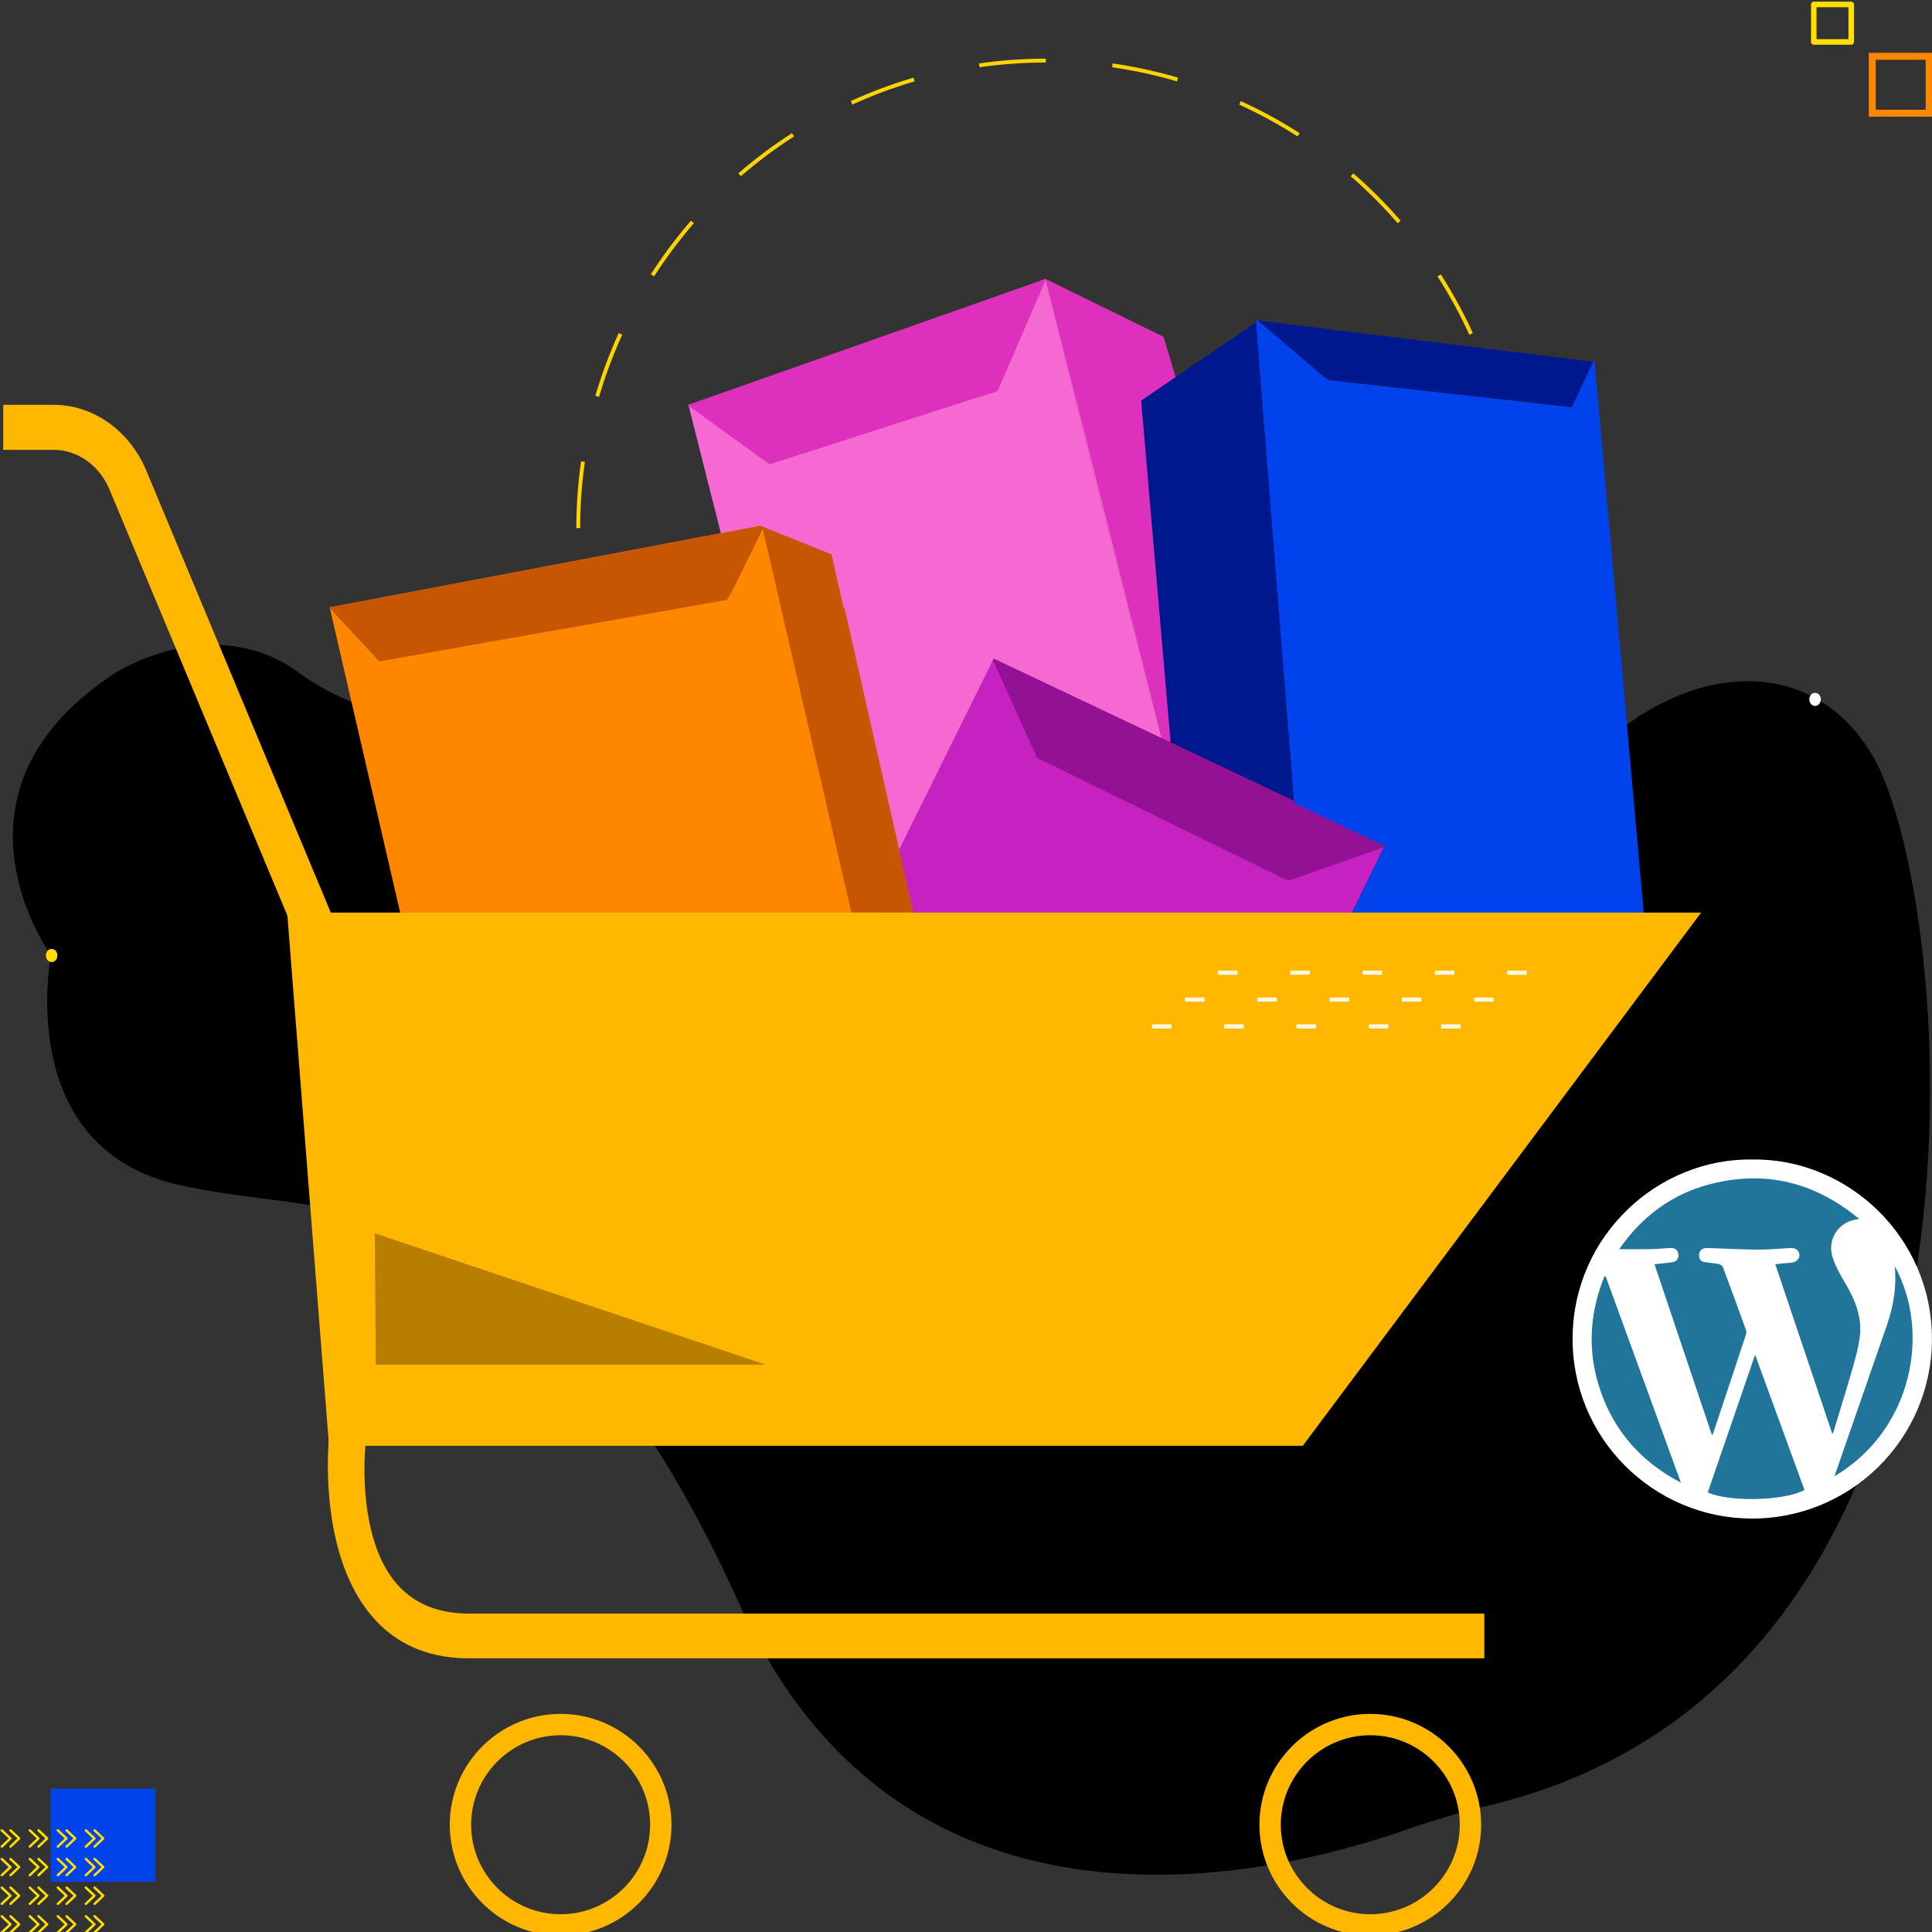 <?xml version="1.0" encoding="utf-8"?>
<!-- Generator: Adobe Illustrator 25.2.0, SVG Export Plug-In . SVG Version: 6.00 Build 0)  -->
<svg version="1.1" id="Livello_1" xmlns="http://www.w3.org/2000/svg" xmlns:xlink="http://www.w3.org/1999/xlink" x="0px" y="0px"
	 viewBox="0 0 500 500" style="enable-background:new 0 0 500 500;" xml:space="preserve">
<rect x="0" y="0" width="500" height="500" fill="#333333" stroke="none"/>
<style type="text/css">
	.st0{fill:#FFDE00;}
	.st1{fill:#FFFFFF;}
	.st2{fill:none;stroke:#FFD400;stroke-miterlimit:10;stroke-dasharray:17.279,17.279;}
	.st3{fill:#DD31BD;}
	.st4{fill:#F769D2;}
	.st5{fill:#FFB700;}
	.st6{fill:#00188E;}
	.st7{fill:#C622C2;}
	.st8{fill:#931193;}
	.st9{fill:#0042EB;}
	.st10{fill:#C65602;}
	.st11{fill:#FF8700;}
	.st12{fill:#0042EB;stroke:#FFFFFF;stroke-miterlimit:10;}
	.st13{fill:none;}
	.st14{fill:#FFF8E6;}
	.st15{fill:#B77E00;}
	.st16{fill:none;stroke:#FFB700;stroke-width:5;stroke-miterlimit:10;}
	.st17{fill:#21759B;}
</style>
<g>
	<g>
		<g>
			<path d="M385.71,467.15c-7.51,1.81-14.94,3.98-22.28,6.55c-32.58,11.39-129.4,35.71-171.97-58.33
				C139.87,301.38,87.96,316.5,45.68,306.51c-37.6-8.89-34.02-48.85-32.76-57.61c0.16-1.09,0.28-1.7,0.28-1.7s-0.3-0.41-0.8-1.19
				c-4.56-7.05-25.41-44.04,17.51-71.91c0,0,25.31-16.22,47.45,0c4.02,2.95,8.63,5.51,13.61,7.56c0.1,0.04,0.2,0.08,0.3,0.12
				c0.1,0.04,0.21,0.08,0.31,0.12c8.87,3.56,18.89,5.5,28.92,5.14c0.98-0.03,1.97-0.09,2.96-0.17c14.29-1.17,28.37-7.17,38.92-19.98
				c3.15-3.83,7.27-6.78,12.05-8.91h0.02c4.3-1.92,9.13-3.15,14.26-3.74c3.89-0.45,7.95-0.53,12.08-0.24c0.02,0,0.04,0,0.07,0.01
				c0.07-0.01,0.14,0,0.21,0.01c0.02,0,0.04,0,0.07,0.01c0.07-0.01,0.14,0,0.21,0.01c0.02,0,0.05,0,0.07,0.01
				c5.49,0.41,11.09,1.46,16.58,3.12c0.1,0.02,0.19,0.05,0.29,0.09c0.1,0.02,0.2,0.05,0.29,0.08v0.01
				c13.19,4.07,25.64,11.62,34.06,22.23c0.06,0.07,0.12,0.15,0.18,0.23c0.06,0.08,0.12,0.16,0.19,0.24v0.01
				c5.85,7.53,9.68,16.58,10.34,26.99c0.77,12.15,8.07,22.01,18.89,29.33c0.14,0.1,0.29,0.19,0.43,0.29
				c0.15,0.1,0.29,0.19,0.44,0.29c28.31,18.48,79.38,20.03,101.82,0.22c0.11-0.1,0.22-0.19,0.33-0.29c0.1-0.09,0.2-0.19,0.3-0.28
				c3.86-3.56,6.81-7.79,8.58-12.7c1.48-4.1,3.27-8.01,5.32-11.7c0.53-0.95,1.07-1.89,1.64-2.81c5.29-8.67,12.03-15.98,19.47-21.5
				c0.08-0.06,0.16-0.12,0.25-0.19c0.08-0.06,0.16-0.11,0.24-0.17v-0.01c15.16-11.05,33.1-14.73,47.49-7.53
				c0.89,0.44,1.76,0.93,2.62,1.45c5.04,3.09,9.56,7.64,13.27,13.8C506.2,231.43,524.77,433.58,385.71,467.15z"/>
		</g>
		<g>
			<ellipse class="st0" cx="13.37" cy="247.28" rx="1.49" ry="1.7"/>
		</g>
		<g>
			<ellipse class="st0" cx="121.97" cy="186.95" rx="1.49" ry="1.7"/>
		</g>
		<g>
			<ellipse class="st0" cx="400.19" cy="210.74" rx="1.49" ry="1.7"/>
		</g>
		<g>
			<ellipse class="st1" cx="469.74" cy="181" rx="1.49" ry="1.7"/>
		</g>
	</g>
	<g>
		<circle class="st2" cx="270.65" cy="136.68" r="121"/>
	</g>
	<g>
		<polygon class="st3" points="327.15,188.18 300.93,192.2 300.9,192.11 283.15,123.18 314.4,123.18 		"/>
		<polygon class="st3" points="308.15,126.18 283.48,123.19 283.15,123.18 270.57,72.18 301.15,87.18 312.15,124.18 		"/>
		<g>
			<polygon class="st4" points="316.15,252.43 223.74,285.01 178.15,104.76 178.76,105.41 201.15,118.18 199.15,119.18 
				257.69,101.34 258.15,101.18 270.45,72.71 270.57,72.18 283.15,123.18 300.9,192.11 300.93,192.2 			"/>
			<polygon class="st4" points="178.65,104.58 200.15,119.18 200.15,118.18 178.76,105.41 178.15,104.76 			"/>
			<polygon class="st4" points="269.25,72.65 270.57,72.18 270.45,72.71 258.15,101.18 257.69,101.34 			"/>
			<polygon class="st4" points="300.9,192.11 283.15,123.18 270.57,72.18 283.48,123.18 283.48,123.19 			"/>
			<polygon class="st3" points="270.57,72.18 270.45,72.71 258.15,101.18 257.69,101.34 199.15,120.18 199.15,120.18 178.76,105.41 
				178.15,104.76 178.65,104.58 269.25,72.65 			"/>
		</g>
	</g>
	<g>
		<path class="st5" d="M384.15,429.18H121.36c-11.78,0-20.96-4.62-27.28-13.74c-11.51-16.61-9.05-42.19-8.93-43.26l9.43,1.93
			c-0.02,0.21-2.22,21.2,6.52,33.77c4.48,6.44,11.29,9.71,20.25,9.71h262.79V429.18z"/>
	</g>
	<g>
		<path class="st5" d="M78.64,247.18L28.33,126.67c-2.6-6.23-8.27-10.25-14.45-10.25H0.83v-11.66h13.05
			c10.25,0,19.65,6.68,23.97,17.01l50.31,120.51L78.64,247.18z"/>
	</g>
	<g>
		<g>
			<polygon class="st6" points="335.18,207.67 332.6,206.44 302.98,192.41 295.33,103.67 314.52,90.6 325.31,83.25 327.63,112.58 
				328.42,122.47 334.57,200.01 			"/>
		</g>
		<g>
			<polygon class="st7" points="357.95,219.03 349.32,236.67 228.15,236.67 228.07,236.38 228.15,236.38 228.1,236.1 235.75,236.1 
				235.81,236.38 236.17,236.38 235.12,231.75 235.04,231.34 234.85,231.71 234.76,231.38 232.51,221.44 232.43,221.01 
				232.62,220.63 232.62,220.62 232.8,220.25 257.25,170.87 257.26,170.86 268.63,195.94 333.01,227.46 333.86,227.49 			"/>
			<path class="st7" d="M358.29,218.61l-0.14,0.05h-0.01l-0.24,0.08l-0.12,0.05l-23.96,8.41l-0.73-0.03l-64.25-31.45l-11.05-24.38
				h-0.01l-0.17-0.4l-0.1-0.21l-0.11-0.2l-0.04-0.08l-0.05,0.04l-0.22,0.15l-0.04,0.03l-0.01,0.03l-0.08,0.15l-4.32,8.73
				l-19.93,40.26l-0.38,0.76l0.1,0.41l0.09,0.43l0.38-0.76L253,180.06v-0.01l4.24-8.57l11.19,24.68l64.47,31.56l0.98,0.06
				l23.53-8.26l-8.26,16.86H228.43l-0.06-0.28h-0.64l0.07,0.28l0.08,0.29l0.07,0.29h121.54l8.66-17.7l0.16-0.32l0.13-0.26l0.07-0.15
				L358.29,218.61z"/>
		</g>
		<g>
			<polygon class="st8" points="358.17,218.59 357.96,219.03 333.85,227.49 333.02,227.46 268.64,195.94 257.26,170.86 
				257.31,170.8 302.45,192.19 332.07,206.22 334.64,207.44 336.93,208.53 			"/>
			<path class="st8" d="M335.15,207.37l-0.28-0.13l-31.91-15.12h-0.01l-45.54-21.58l-0.02-0.01l-0.09-0.04l-0.05-0.03l-0.17,0.18
				l-0.05,0.06l-0.1,0.1l0.02,0.05l0.14,0.31v0.01l0.15,0.31l11.19,24.68l64.47,31.56l0.98,0.06l23.53-8.26l0.36-0.13l0.37-0.13
				l0.16-0.32l0.13-0.26l0.07-0.15l0.04-0.08L335.15,207.37z M333.08,227.17l-64.25-31.45l-11.06-24.38h0.01l100.02,47.39
				l-0.03,0.06l-23.96,8.41L333.08,227.17z"/>
		</g>
		<g>
			<polygon class="st6" points="412.45,93.94 406.96,105.72 352.34,99.62 343.63,98.64 341.6,97.05 325.37,83.21 346.99,85.87 			
				"/>
			<path class="st6" d="M412.69,93.8c-0.04-0.08-0.12-0.13-0.2-0.15l-0.19-0.02l-86.82-10.7l-0.07-0.01
				c-0.12-0.01-0.23,0.06-0.28,0.18c-0.03,0.09-0.02,0.18,0.03,0.25c0.01,0.03,0.03,0.06,0.05,0.08l0.12,0.1l0.29,0.25l15.82,13.5
				l2.06,1.61c0.03,0.02,0.06,0.03,0.1,0.04l63.34,7.07h0.03c0.07,0,0.14-0.03,0.2-0.09v-0.01c0.02-0.01,0.03-0.03,0.04-0.05
				l5.07-10.88v-0.01l0.23-0.48l0.19-0.41c0.01-0.04,0.02-0.08,0.02-0.13C412.71,93.9,412.7,93.85,412.69,93.8z M412.05,94.18
				l-5.24,11.23l-63.07-7.04l-1.97-1.55l-15.49-13.21l85.76,10.57H412.05z"/>
		</g>
		<g>
			<polygon class="st9" points="358.49,219.25 358.71,218.81 337.46,208.75 335.18,207.67 334.57,200.01 328.42,122.47 
				327.63,112.58 325.31,83.25 325.37,83.21 341.6,97.05 343.63,98.64 352.34,99.62 406.96,105.72 412.45,93.94 416.59,140.42 
				425.19,236.89 349.86,236.89 			"/>
			<path class="st9" d="M406.96,106l0.15,0.02l0.05-0.11C407.11,105.97,407.04,106,406.96,106z M343.5,98.89l0.04,0.03l0.06,0.01
				C343.56,98.92,343.52,98.91,343.5,98.89z M406.96,106l0.15,0.02l0.05-0.11C407.11,105.97,407.04,106,406.96,106z M343.54,98.92
				l0.06,0.01c-0.04-0.01-0.07-0.02-0.1-0.04L343.54,98.92z M421.06,187.54L421.06,187.54l-8.34-93.6l-0.09-1.02l-0.33,0.71
				l-0.13,0.27l-0.12,0.28h-0.01l-5.23,11.23l-63.07-7.04l-1.97-1.55l-15.49-13.21l-0.4-0.34l-0.4-0.34l-0.09-0.08l-0.36,0.26
				l0.02,0.31v0.01l9.26,116.61l0.57,7.2l0.02,0.3l0.01,0.02l0.02,0.3l22.97,10.88l0.17,0.08l0.24,0.12l0.03,0.01l-8.92,18.23h76.07
				L421.06,187.54z M359.07,218.67l-23.65-11.2l-9.81-123.69l15.82,13.5l2.06,1.61l0.04,0.03l0.06,0.01l63.34,7.07h0.03l0.15,0.02
				l0.05-0.11v-0.01l5.11-10.93l8.29,92.93l4.34,48.71H350.3L359.07,218.67z M343.5,98.89l0.04,0.03l0.06,0.01
				C343.56,98.92,343.52,98.91,343.5,98.89z M406.96,106l0.15,0.02l0.05-0.11C407.11,105.97,407.04,106,406.96,106z"/>
		</g>
		<g>
			<polygon class="st10" points="236.5,236.67 235.89,236.67 235.81,236.38 235.75,236.1 220.36,236.1 218.9,229.79 197.39,136.64 
				214.94,143.69 229.35,207.39 229.38,207.59 229.64,207.52 229.65,207.56 229.39,207.63 232.32,220.6 232.43,221.01 
				232.51,221.44 234.76,231.38 234.85,231.71 235.04,231.34 235.04,231.33 235.21,230.97 235.21,230.96 235.23,230.95 
				236.44,236.38 			"/>
			<polygon class="st10" points="235.04,231.33 235.04,231.34 234.85,231.71 234.76,231.38 232.51,221.44 232.43,221.01 
				232.32,220.6 229.39,207.63 229.65,207.56 232.51,220.22 232.62,220.62 232.62,220.63 232.7,221.06 235.02,231.31 			"/>
			<polygon class="st10" points="235.81,236.38 220.14,236.38 218.64,229.86 201.13,154.03 197.26,137.24 197.12,136.65 
				197.12,136.64 197.01,136.18 197.24,136.27 197.3,136.29 197.65,136.44 215.18,143.48 218.29,157.26 229.61,207.33 
				229.64,207.52 229.38,207.59 229.35,207.39 218,157.17 214.94,143.69 197.54,136.7 197.54,136.69 197.39,136.64 197.44,136.86 
				201.42,154.05 218.9,229.79 220.36,236.1 235.75,236.1 			"/>
			<polygon class="st10" points="229.65,207.56 229.92,207.5 232.7,219.84 232.8,220.25 232.89,220.68 235.21,230.96 235.21,230.97 
				235.04,231.33 235.04,231.34 234.85,231.71 234.76,231.38 232.51,221.44 232.43,221.01 232.32,220.6 229.39,207.63 			"/>
			<path class="st10" d="M235.89,236.67h-15.96l-1.55-6.74l-17.53-75.92l-3.78-16.38l-0.14-0.59l-0.1-0.42v-0.01l-0.03-0.16
				l-0.03-0.09v-0.01l-0.04-0.17l-0.02-0.11l0.09-0.02l0.43,0.21v0.01l0.06,0.02l0.36,0.15l17.52,7.04l3.11,13.78
				c0.1,0.02,0.2,0.05,0.29,0.08v0.01l11.33,50.11l-0.26,0.06l-0.26,0.07l-0.04-0.2L218,157.17l-3.05-13.48l-17.41-7l-0.14-0.05
				l0.05,0.22l3.97,17.19l17.49,75.74l1.45,6.31h15.39l0.07,0.28L235.89,236.67z"/>
		</g>
		<g>
			<polygon class="st11" points="220.15,236.67 103.94,236.67 85.65,157.42 124.16,150.11 196.76,136.35 196.92,136.43 
				197.01,136.47 218.65,230.15 			"/>
			<path class="st11" d="M220.42,236.67l-0.06-0.29l-1.45-6.3l-17.56-76.04l-3.94-17.09l-0.13-0.55l-0.04-0.13v-0.01l-0.43-0.21
				l-0.09,0.02L85.6,157.13l-0.28,0.06l0.05,0.21l5.6,24.26l12.77,55.3h116.75L220.42,236.67z M104.15,236.38L91.57,181.9
				l-5.47-23.7l-0.13-0.56l110.75-21l0.06,0.04l0.24,1.04l3.76,16.28l17.6,76.22l1.42,6.16H104.15z"/>
		</g>
		<g>
			<polyline class="st10" points="197.3,136.29 197.65,136.44 197.54,136.69 197.54,136.7 197.44,136.86 197.4,136.95 
				197.26,137.24 197.21,137.33 197.07,137.63 197.02,137.72 189.75,152.43 188.7,154.24 188.12,155.25 98.15,171.18 86.11,158.2 
				85.74,157.8 85.37,157.4 85.31,157.19 85.6,157.13 196.71,136.07 196.81,136.05 197.24,136.26 			"/>
		</g>
	</g>
	<g>
		<path class="st5" d="M74.32,236.18l10.83,138h252l103.1-138H74.32z"/>
	</g>
	<g>
		<line class="st9" x1="283.45" y1="152.2" x2="283.45" y2="152.19"/>
	</g>
	<g>
		<path class="st12" d="M252.93,156.82"/>
	</g>
	<g>
		<polygon class="st0" points="257.31,150.55 257.26,150.6 257.25,150.61 257.26,150.59 257.28,150.54 		"/>
	</g>
	<g>
		<path class="st12" d="M412.45,78.92"/>
	</g>
	<g>
		<path d="M446.64,328.05c-0.29,0.21-0.64,0.33-1.03,0.33c-0.23,0-0.46-0.05-0.67-0.14C445.5,328.15,446.07,328.08,446.64,328.05z"
			/>
	</g>
	<g>
		<path class="st13" d="M418.97,332.64c0,1.32-1.07,2.38-2.38,2.38c-0.6,0-1.15-0.22-1.57-0.6c-0.49-0.43-0.81-1.07-0.81-1.79
			c0-1.31,1.07-2.38,2.38-2.38c0.71,0,1.35,0.31,1.79,0.81C418.75,331.48,418.97,332.04,418.97,332.64z"/>
	</g>
	<g>
		<path class="st13" d="M487.04,376.05"/>
	</g>
	<g>
		<path class="st13" d="M454.93,321.04"/>
	</g>
	<g>
		<path class="st13" d="M469.2,304.06"/>
	</g>
	<g>
		<path d="M444.27,325.74l-0.08-0.43c0.82-0.15,1.67-0.25,2.51-0.29l0.02,0.44C445.9,325.5,445.07,325.59,444.27,325.74z"/>
	</g>
	<g>
		<rect x="390.05" y="251.2" class="st14" width="5.08" height="1.07"/>
	</g>
	<g>
		<rect x="371.34" y="251.2" class="st14" width="5.08" height="1.07"/>
	</g>
	<g>
		<rect x="352.63" y="251.2" class="st14" width="5.08" height="1.07"/>
	</g>
	<g>
		<rect x="333.92" y="251.2" class="st14" width="5.08" height="1.07"/>
	</g>
	<g>
		<rect x="315.21" y="251.2" class="st14" width="5.08" height="1.07"/>
	</g>
	<g>
		<rect x="381.5" y="258.15" class="st14" width="5.08" height="1.07"/>
	</g>
	<g>
		<rect x="362.79" y="258.15" class="st14" width="5.08" height="1.07"/>
	</g>
	<g>
		<rect x="344.08" y="258.15" class="st14" width="5.08" height="1.07"/>
	</g>
	<g>
		<rect x="325.37" y="258.15" class="st14" width="5.08" height="1.07"/>
	</g>
	<g>
		<rect x="306.66" y="258.15" class="st14" width="5.08" height="1.07"/>
	</g>
	<g>
		<rect x="372.94" y="265.1" class="st14" width="5.08" height="1.07"/>
	</g>
	<g>
		<rect x="354.23" y="265.1" class="st14" width="5.08" height="1.07"/>
	</g>
	<g>
		<rect x="335.53" y="265.1" class="st14" width="5.08" height="1.07"/>
	</g>
	<g>
		<rect x="316.82" y="265.1" class="st14" width="5.08" height="1.07"/>
	</g>
	<g>
		<rect x="298.11" y="265.1" class="st14" width="5.08" height="1.07"/>
	</g>
	<polygon class="st15" points="97.25,353.18 97,319.18 198.15,353.18 	"/>
</g>
<g>
	<g>
		<path class="st0" d="M479.1,11.57h-9.69c-0.4,0-0.72-0.32-0.72-0.72v-9.7c0-0.4,0.32-0.72,0.72-0.72h9.69
			c0.4,0,0.72,0.32,0.72,0.72v9.7C479.82,11.24,479.49,11.57,479.1,11.57z M470.12,10.13h8.26V1.87h-8.26V10.13z"/>
	</g>
	<g>
		<path class="st11" d="M500.16,30.19h-16.52V13.67h16.52V30.19z M485.44,28.4h12.93V15.47h-12.93V28.4z"/>
	</g>
</g>
<g>
	<g>
		<rect x="13.11" y="462.9" class="st9" width="27.1" height="24.1"/>
	</g>
	<g>
		<g>
			<path class="st0" d="M2.74,485.61c-0.08,0-0.17-0.03-0.23-0.1c-0.12-0.12-0.11-0.32,0.01-0.44l1.98-1.87l-1.99-1.87
				c-0.12-0.12-0.13-0.31-0.01-0.44c0.12-0.12,0.31-0.13,0.44-0.01l2.21,2.08c0.02,0.02,0.05,0.04,0.06,0.07
				c0.08,0.13,0.06,0.29-0.05,0.39l-2.23,2.1C2.9,485.58,2.82,485.61,2.74,485.61z"/>
		</g>
		<g>
			<path class="st0" d="M0.48,485.61c-0.08,0-0.17-0.03-0.23-0.1c-0.12-0.12-0.11-0.32,0.01-0.44l1.98-1.87l-1.99-1.87
				c-0.12-0.12-0.13-0.31-0.01-0.44c0.12-0.12,0.31-0.13,0.44-0.01l2.21,2.08c0.02,0.02,0.04,0.04,0.06,0.07
				c0.08,0.13,0.06,0.29-0.05,0.4l-2.23,2.1C0.63,485.58,0.55,485.61,0.48,485.61z"/>
		</g>
		<g>
			<path class="st0" d="M2.74,500.43c-0.08,0-0.17-0.03-0.23-0.1c-0.12-0.12-0.11-0.32,0.01-0.44l1.98-1.87l-1.99-1.87
				c-0.12-0.12-0.13-0.31-0.01-0.44c0.12-0.12,0.31-0.13,0.44-0.01l2.21,2.08c0.02,0.02,0.05,0.04,0.06,0.07
				c0.08,0.13,0.06,0.29-0.05,0.39l-2.23,2.1C2.9,500.4,2.82,500.43,2.74,500.43z"/>
		</g>
		<g>
			<path class="st0" d="M0.48,500.43c-0.08,0-0.17-0.03-0.23-0.1c-0.12-0.12-0.11-0.32,0.01-0.44l1.98-1.87l-1.99-1.87
				c-0.12-0.12-0.13-0.31-0.01-0.44c0.12-0.12,0.31-0.13,0.44-0.01l2.21,2.08c0.02,0.02,0.04,0.04,0.06,0.07
				c0.08,0.13,0.06,0.29-0.05,0.4l-2.23,2.1C0.63,500.4,0.55,500.43,0.48,500.43z"/>
		</g>
		<g>
			<path class="st0" d="M2.74,493.02c-0.08,0-0.17-0.03-0.23-0.1c-0.12-0.12-0.11-0.32,0.01-0.44l1.98-1.87l-1.99-1.87
				c-0.12-0.12-0.13-0.31-0.01-0.44c0.12-0.12,0.31-0.13,0.44-0.01l2.21,2.08c0.02,0.02,0.05,0.04,0.06,0.07
				c0.08,0.13,0.06,0.29-0.05,0.39l-2.23,2.1C2.9,492.99,2.82,493.02,2.74,493.02z"/>
		</g>
		<g>
			<path class="st0" d="M0.48,493.02c-0.08,0-0.17-0.03-0.23-0.1c-0.12-0.12-0.11-0.32,0.01-0.44l1.98-1.87l-1.99-1.87
				c-0.12-0.12-0.13-0.31-0.01-0.44c0.12-0.12,0.31-0.13,0.44-0.01l2.21,2.08c0.02,0.02,0.04,0.04,0.06,0.07
				c0.08,0.13,0.06,0.29-0.05,0.4l-2.23,2.1C0.63,492.99,0.55,493.02,0.48,493.02z"/>
		</g>
		<g>
			<path class="st0" d="M2.74,478.2c-0.08,0-0.17-0.03-0.23-0.1c-0.12-0.12-0.11-0.32,0.01-0.44l1.98-1.87l-1.99-1.87
				c-0.12-0.12-0.13-0.31-0.01-0.44c0.12-0.12,0.31-0.13,0.44-0.01l2.21,2.08c0.02,0.02,0.05,0.04,0.06,0.07
				c0.08,0.13,0.06,0.29-0.05,0.39l-2.23,2.1C2.9,478.18,2.82,478.2,2.74,478.2z"/>
		</g>
		<g>
			<path class="st0" d="M0.48,478.2c-0.08,0-0.17-0.03-0.23-0.1c-0.12-0.12-0.11-0.32,0.01-0.44l1.98-1.87l-1.99-1.87
				c-0.12-0.12-0.13-0.31-0.01-0.44c0.12-0.12,0.31-0.13,0.44-0.01l2.21,2.08c0.02,0.02,0.04,0.04,0.06,0.07
				c0.08,0.13,0.06,0.29-0.05,0.4l-2.23,2.1C0.63,478.18,0.55,478.2,0.48,478.2z"/>
		</g>
		<g>
			<path class="st0" d="M9.99,485.61c-0.08,0-0.17-0.03-0.23-0.1c-0.12-0.12-0.11-0.32,0.01-0.44l1.98-1.87l-1.99-1.87
				c-0.12-0.12-0.13-0.31-0.01-0.44c0.12-0.12,0.31-0.13,0.44-0.01l2.21,2.08c0.02,0.02,0.05,0.04,0.06,0.07
				c0.08,0.13,0.06,0.29-0.05,0.39l-2.23,2.1C10.15,485.58,10.07,485.61,9.99,485.61z"/>
		</g>
		<g>
			<path class="st0" d="M7.73,485.61c-0.08,0-0.17-0.03-0.23-0.1c-0.12-0.12-0.11-0.32,0.01-0.44l1.98-1.87l-1.99-1.87
				c-0.12-0.12-0.13-0.31-0.01-0.44c0.12-0.12,0.31-0.13,0.44-0.01l2.21,2.08c0.02,0.02,0.04,0.04,0.06,0.07
				c0.08,0.13,0.06,0.29-0.05,0.4l-2.23,2.1C7.88,485.58,7.8,485.61,7.73,485.61z"/>
		</g>
		<g>
			<path class="st0" d="M9.99,500.43c-0.08,0-0.17-0.03-0.23-0.1c-0.12-0.12-0.11-0.32,0.01-0.44l1.98-1.87l-1.99-1.87
				c-0.12-0.12-0.13-0.31-0.01-0.44c0.12-0.12,0.31-0.13,0.44-0.01l2.21,2.08c0.02,0.02,0.05,0.04,0.06,0.07
				c0.08,0.13,0.06,0.29-0.05,0.39l-2.23,2.1C10.15,500.4,10.07,500.43,9.99,500.43z"/>
		</g>
		<g>
			<path class="st0" d="M7.73,500.43c-0.08,0-0.17-0.03-0.23-0.1c-0.12-0.12-0.11-0.32,0.01-0.44l1.98-1.87l-1.99-1.87
				c-0.12-0.12-0.13-0.31-0.01-0.44c0.12-0.12,0.31-0.13,0.44-0.01l2.21,2.08c0.02,0.02,0.04,0.04,0.06,0.07
				c0.08,0.13,0.06,0.29-0.05,0.4l-2.23,2.1C7.88,500.4,7.8,500.43,7.73,500.43z"/>
		</g>
		<g>
			<path class="st0" d="M9.99,493.02c-0.08,0-0.17-0.03-0.23-0.1c-0.12-0.12-0.11-0.32,0.01-0.44l1.98-1.87l-1.99-1.87
				c-0.12-0.12-0.13-0.31-0.01-0.44c0.12-0.12,0.31-0.13,0.44-0.01l2.21,2.08c0.02,0.02,0.05,0.04,0.06,0.07
				c0.08,0.13,0.06,0.29-0.05,0.39l-2.23,2.1C10.15,492.99,10.07,493.02,9.99,493.02z"/>
		</g>
		<g>
			<path class="st0" d="M7.73,493.02c-0.08,0-0.17-0.03-0.23-0.1c-0.12-0.12-0.11-0.32,0.01-0.44l1.98-1.87l-1.99-1.87
				c-0.12-0.12-0.13-0.31-0.01-0.44c0.12-0.12,0.31-0.13,0.44-0.01l2.21,2.08c0.02,0.02,0.04,0.04,0.06,0.07
				c0.08,0.13,0.06,0.29-0.05,0.4l-2.23,2.1C7.88,492.99,7.8,493.02,7.73,493.02z"/>
		</g>
		<g>
			<path class="st0" d="M9.99,478.2c-0.08,0-0.17-0.03-0.23-0.1c-0.12-0.12-0.11-0.32,0.01-0.44l1.98-1.87l-1.99-1.87
				c-0.12-0.12-0.13-0.31-0.01-0.44c0.12-0.12,0.31-0.13,0.44-0.01l2.21,2.08c0.02,0.02,0.05,0.04,0.06,0.07
				c0.08,0.13,0.06,0.29-0.05,0.39l-2.23,2.1C10.15,478.18,10.07,478.2,9.99,478.2z"/>
		</g>
		<g>
			<path class="st0" d="M7.73,478.2c-0.08,0-0.17-0.03-0.23-0.1c-0.12-0.12-0.11-0.32,0.01-0.44l1.98-1.87l-1.99-1.87
				c-0.12-0.12-0.13-0.31-0.01-0.44c0.12-0.12,0.31-0.13,0.44-0.01l2.21,2.08c0.02,0.02,0.04,0.04,0.06,0.07
				c0.08,0.13,0.06,0.29-0.05,0.4l-2.23,2.1C7.88,478.18,7.8,478.2,7.73,478.2z"/>
		</g>
		<g>
			<path class="st0" d="M17.25,485.61c-0.08,0-0.17-0.03-0.23-0.1c-0.12-0.12-0.11-0.32,0.01-0.44l1.98-1.87l-1.99-1.87
				c-0.12-0.12-0.13-0.31-0.01-0.44c0.12-0.12,0.31-0.13,0.44-0.01l2.21,2.08c0.02,0.02,0.05,0.04,0.06,0.07
				c0.08,0.13,0.06,0.29-0.05,0.39l-2.23,2.1C17.4,485.58,17.32,485.61,17.25,485.61z"/>
		</g>
		<g>
			<path class="st0" d="M14.98,485.61c-0.08,0-0.17-0.03-0.23-0.1c-0.12-0.12-0.11-0.32,0.01-0.44l1.98-1.87l-1.99-1.87
				c-0.12-0.12-0.13-0.31-0.01-0.44c0.12-0.12,0.31-0.13,0.44-0.01l2.21,2.08c0.02,0.02,0.04,0.04,0.06,0.07
				c0.08,0.13,0.06,0.29-0.05,0.4l-2.23,2.1C15.13,485.58,15.06,485.61,14.98,485.61z"/>
		</g>
		<g>
			<path class="st0" d="M17.25,500.43c-0.08,0-0.17-0.03-0.23-0.1c-0.12-0.12-0.11-0.32,0.01-0.44l1.98-1.87l-1.99-1.87
				c-0.12-0.12-0.13-0.31-0.01-0.44c0.12-0.12,0.31-0.13,0.44-0.01l2.21,2.08c0.02,0.02,0.05,0.04,0.06,0.07
				c0.08,0.13,0.06,0.29-0.05,0.39l-2.23,2.1C17.4,500.4,17.32,500.43,17.25,500.43z"/>
		</g>
		<g>
			<path class="st0" d="M14.98,500.43c-0.08,0-0.17-0.03-0.23-0.1c-0.12-0.12-0.11-0.32,0.01-0.44l1.98-1.87l-1.99-1.87
				c-0.12-0.12-0.13-0.31-0.01-0.44c0.12-0.12,0.31-0.13,0.44-0.01l2.21,2.08c0.02,0.02,0.04,0.04,0.06,0.07
				c0.08,0.13,0.06,0.29-0.05,0.4l-2.23,2.1C15.13,500.4,15.06,500.43,14.98,500.43z"/>
		</g>
		<g>
			<path class="st0" d="M17.25,493.02c-0.08,0-0.17-0.03-0.23-0.1c-0.12-0.12-0.11-0.32,0.01-0.44l1.98-1.87l-1.99-1.87
				c-0.12-0.12-0.13-0.31-0.01-0.44c0.12-0.12,0.31-0.13,0.44-0.01l2.21,2.08c0.02,0.02,0.05,0.04,0.06,0.07
				c0.08,0.13,0.06,0.29-0.05,0.39l-2.23,2.1C17.4,492.99,17.32,493.02,17.25,493.02z"/>
		</g>
		<g>
			<path class="st0" d="M14.98,493.02c-0.08,0-0.17-0.03-0.23-0.1c-0.12-0.12-0.11-0.32,0.01-0.44l1.98-1.87l-1.99-1.87
				c-0.12-0.12-0.13-0.31-0.01-0.44c0.12-0.12,0.31-0.13,0.44-0.01l2.21,2.08c0.02,0.02,0.04,0.04,0.06,0.07
				c0.08,0.13,0.06,0.29-0.05,0.4l-2.23,2.1C15.13,492.99,15.06,493.02,14.98,493.02z"/>
		</g>
		<g>
			<path class="st0" d="M17.25,478.2c-0.08,0-0.17-0.03-0.23-0.1c-0.12-0.12-0.11-0.32,0.01-0.44l1.98-1.87l-1.99-1.87
				c-0.12-0.12-0.13-0.31-0.01-0.44c0.12-0.12,0.31-0.13,0.44-0.01l2.21,2.08c0.02,0.02,0.05,0.04,0.06,0.07
				c0.08,0.13,0.06,0.29-0.05,0.39l-2.23,2.1C17.4,478.18,17.32,478.2,17.25,478.2z"/>
		</g>
		<g>
			<path class="st0" d="M14.98,478.2c-0.08,0-0.17-0.03-0.23-0.1c-0.12-0.12-0.11-0.32,0.01-0.44l1.98-1.87l-1.99-1.87
				c-0.12-0.12-0.13-0.31-0.01-0.44c0.12-0.12,0.31-0.13,0.44-0.01l2.21,2.08c0.02,0.02,0.04,0.04,0.06,0.07
				c0.08,0.13,0.06,0.29-0.05,0.4l-2.23,2.1C15.13,478.18,15.06,478.2,14.98,478.2z"/>
		</g>
		<g>
			<path class="st0" d="M24.5,485.61c-0.08,0-0.17-0.03-0.23-0.1c-0.12-0.12-0.11-0.32,0.01-0.44l1.98-1.87l-1.99-1.87
				c-0.12-0.12-0.13-0.31-0.01-0.44c0.12-0.12,0.31-0.13,0.44-0.01l2.21,2.08c0.02,0.02,0.05,0.04,0.06,0.07
				c0.08,0.13,0.06,0.29-0.05,0.39l-2.23,2.1C24.65,485.58,24.57,485.61,24.5,485.61z"/>
		</g>
		<g>
			<path class="st0" d="M22.23,485.61c-0.08,0-0.17-0.03-0.23-0.1c-0.12-0.12-0.11-0.32,0.01-0.44l1.98-1.87l-1.99-1.87
				c-0.12-0.12-0.13-0.31-0.01-0.44c0.12-0.12,0.31-0.13,0.44-0.01l2.21,2.08c0.02,0.02,0.04,0.04,0.06,0.07
				c0.08,0.13,0.06,0.29-0.05,0.4l-2.23,2.1C22.38,485.58,22.31,485.61,22.23,485.61z"/>
		</g>
		<g>
			<path class="st0" d="M24.5,500.43c-0.08,0-0.17-0.03-0.23-0.1c-0.12-0.12-0.11-0.32,0.01-0.44l1.98-1.87l-1.99-1.87
				c-0.12-0.12-0.13-0.31-0.01-0.44c0.12-0.12,0.31-0.13,0.44-0.01l2.21,2.08c0.02,0.02,0.05,0.04,0.06,0.07
				c0.08,0.13,0.06,0.29-0.05,0.39l-2.23,2.1C24.65,500.4,24.57,500.43,24.5,500.43z"/>
		</g>
		<g>
			<path class="st0" d="M22.23,500.43c-0.08,0-0.17-0.03-0.23-0.1c-0.12-0.12-0.11-0.32,0.01-0.44l1.98-1.87l-1.99-1.87
				c-0.12-0.12-0.13-0.31-0.01-0.44c0.12-0.12,0.31-0.13,0.44-0.01l2.21,2.08c0.02,0.02,0.04,0.04,0.06,0.07
				c0.08,0.13,0.06,0.29-0.05,0.4l-2.23,2.1C22.38,500.4,22.31,500.43,22.23,500.43z"/>
		</g>
		<g>
			<path class="st0" d="M24.5,493.02c-0.08,0-0.17-0.03-0.23-0.1c-0.12-0.12-0.11-0.32,0.01-0.44l1.98-1.87l-1.99-1.87
				c-0.12-0.12-0.13-0.31-0.01-0.44c0.12-0.12,0.31-0.13,0.44-0.01l2.21,2.08c0.02,0.02,0.05,0.04,0.06,0.07
				c0.08,0.13,0.06,0.29-0.05,0.39l-2.23,2.1C24.65,492.99,24.57,493.02,24.5,493.02z"/>
		</g>
		<g>
			<path class="st0" d="M22.23,493.02c-0.08,0-0.17-0.03-0.23-0.1c-0.12-0.12-0.11-0.32,0.01-0.44l1.98-1.87l-1.99-1.87
				c-0.12-0.12-0.13-0.31-0.01-0.44c0.12-0.12,0.31-0.13,0.44-0.01l2.21,2.08c0.02,0.02,0.04,0.04,0.06,0.07
				c0.08,0.13,0.06,0.29-0.05,0.4l-2.23,2.1C22.38,492.99,22.31,493.02,22.23,493.02z"/>
		</g>
		<g>
			<path class="st0" d="M24.5,478.2c-0.08,0-0.17-0.03-0.23-0.1c-0.12-0.12-0.11-0.32,0.01-0.44l1.98-1.87l-1.99-1.87
				c-0.12-0.12-0.13-0.31-0.01-0.44c0.12-0.12,0.31-0.13,0.44-0.01l2.21,2.08c0.02,0.02,0.05,0.04,0.06,0.07
				c0.08,0.13,0.06,0.29-0.05,0.39l-2.23,2.1C24.65,478.18,24.57,478.2,24.5,478.2z"/>
		</g>
		<g>
			<path class="st0" d="M22.23,478.2c-0.08,0-0.17-0.03-0.23-0.1c-0.12-0.12-0.11-0.32,0.01-0.44L24,475.8l-1.99-1.87
				c-0.12-0.12-0.13-0.31-0.01-0.44c0.12-0.12,0.31-0.13,0.44-0.01l2.21,2.08c0.02,0.02,0.04,0.04,0.06,0.07
				c0.08,0.13,0.06,0.29-0.05,0.4l-2.23,2.1C22.38,478.18,22.31,478.2,22.23,478.2z"/>
		</g>
	</g>
</g>
<g>
	<circle class="st16" cx="145.09" cy="472.24" r="25.93"/>
	<path class="st16" d="M145.09,498.43c-14.44,0-26.19-11.75-26.19-26.19c0-14.44,11.75-26.19,26.19-26.19
		c14.44,0,26.19,11.75,26.19,26.19C171.28,486.68,159.53,498.43,145.09,498.43z M145.09,446.58c-14.15,0-25.66,11.51-25.66,25.66
		c0,14.15,11.51,25.66,25.66,25.66c14.15,0,25.66-11.51,25.66-25.66C170.75,458.09,159.24,446.58,145.09,446.58z"/>
</g>
<g>
	<circle class="st16" cx="354.63" cy="472.24" r="25.93"/>
	<path class="st16" d="M354.63,498.43c-14.44,0-26.19-11.75-26.19-26.19c0-14.44,11.75-26.19,26.19-26.19
		c14.44,0,26.19,11.75,26.19,26.19C380.83,486.68,369.08,498.43,354.63,498.43z M354.63,446.58c-14.15,0-25.66,11.51-25.66,25.66
		c0,14.15,11.51,25.66,25.66,25.66c14.15,0,25.66-11.51,25.66-25.66C380.29,458.09,368.78,446.58,354.63,446.58z"/>
</g>
<g>
	<path class="st17" d="M491.8,321.6c-8.23-12.42-22.32-20.6-38.33-20.6c-20.68,0-38.17,13.66-43.93,32.45
		c-0.23,0.73-0.43,1.48-0.62,2.23c-0.91,3.6-1.39,7.38-1.39,11.26c0,0.36,0,0.72,0.01,1.08c0,0,0,0,0,0.01
		c0,0.14,0.01,0.28,0.01,0.42c0,0,0,0,0,0c0.14,4.44,0.91,8.72,2.23,12.75c0.08,0.24,0.16,0.47,0.24,0.71l0,0v0.01
		c4.23,12.28,13.53,22.2,25.39,27.28c1.06,0.45,2.13,0.87,3.23,1.24h0c0.25,0.09,0.51,0.17,0.76,0.25
		c4.43,1.42,9.15,2.19,14.05,2.19c5.46,0,10.7-0.95,15.56-2.7c0.76-0.27,1.51-0.57,2.25-0.88c16.53-6.95,28.14-23.3,28.14-42.36
		C499.41,337.56,496.61,328.86,491.8,321.6z"/>
</g>
<g>
	<defs>
		<path id="SVGID_5_" d="M491.55,321.59c-8.23-12.42-22.32-20.61-38.33-20.61c-20.68,0-38.17,13.66-43.93,32.46
			c-0.23,0.73-0.43,1.48-0.62,2.23c-0.91,3.6-1.39,7.38-1.39,11.26c0,0.36,0,0.72,0.01,1.08c0,0,0,0,0,0.01
			c0,0.14,0.01,0.28,0.01,0.42c0,0,0,0,0,0c0.14,4.44,0.91,8.72,2.23,12.76c0.08,0.24,0.16,0.47,0.24,0.71l0,0v0.01
			c4.24,12.28,13.53,22.21,25.4,27.28c1.06,0.45,2.13,0.87,3.23,1.24h0c0.25,0.09,0.51,0.17,0.76,0.25
			c4.43,1.42,9.15,2.19,14.06,2.19c5.46,0,10.7-0.95,15.56-2.7c0.76-0.27,1.51-0.57,2.25-0.88c16.53-6.95,28.14-23.3,28.14-42.37
			C499.16,337.56,496.36,328.86,491.55,321.59z"/>
	</defs>
	<clipPath id="SVGID_1_">
		<use xlink:href="#SVGID_5_"  style="overflow:visible;"/>
	</clipPath>
</g>
<g>
	<path class="st1" d="M453.58,300.08c24.36-0.36,46.53,19.88,46.4,46.68c-0.12,25.6-21.05,46.5-47.03,46.24
		c-25.14-0.26-46.3-20.83-45.96-47.18C407.33,319.73,429.08,299.67,453.58,300.08z M443.07,371.47c0.17-0.32,0.26-0.45,0.31-0.6
		c2.83-8.49,5.67-16.98,8.47-25.48c0.12-0.36,0.13-0.84,0-1.2c-1.96-5.45-3.94-10.89-5.98-16.31c-0.14-0.36-0.75-0.68-1.19-0.77
		c-1.18-0.23-2.39-0.3-3.58-0.49c-0.99-0.15-1.4-0.82-1.38-1.78c0.02-1.03,0.57-1.63,1.55-1.83c0.36-0.07,0.75-0.02,1.12-0.01
		c4.17,0.14,8.34,0.37,12.5,0.4c2.79,0.02,5.58-0.27,8.37-0.41c1.4-0.07,2.25,0.51,2.41,1.63c0.15,1.08-0.58,1.89-1.95,2.15
		c-0.33,0.06-0.66,0.05-1,0.08c-1.03,0.1-2.06,0.21-3.28,0.33c4.93,14.66,9.82,29.22,14.77,43.94c0.17-0.35,0.27-0.49,0.32-0.65
		c1.67-5.54,3.39-11.07,4.99-16.63c0.73-2.55,1.43-5.15,1.77-7.78c0.65-5.08-1.13-9.57-3.69-13.87c-1.29-2.17-2.56-4.43-3.33-6.81
		c-1.37-4.25,1.11-8.53,5.23-9.6c0.45-0.12,0.91-0.18,1.65-0.32c-11.41-9.46-24.1-12.63-38.21-9.1
		c-10.03,2.51-17.92,8.3-23.89,16.93c2.97,0,5.68,0.04,8.39-0.01c1.67-0.03,3.33-0.25,4.99-0.3c1.05-0.03,1.78,0.51,1.92,1.59
		c0.14,1.1-0.34,1.87-1.5,2.08c-0.49,0.09-0.99,0.14-1.48,0.2c-1.02,0.11-2.03,0.22-3.19,0.34
		C433.15,341.95,438.07,356.59,443.07,371.47z M454.22,350.6c-4.16,12.1-8.21,23.87-12.25,35.63c5.52,2.58,19.98,2.19,25.03-0.63
		C462.78,374.05,458.56,362.48,454.22,350.6z M415.55,330.34c-0.11-0.01-0.22-0.02-0.33-0.02c-4.22,10.43-4.47,20.97-0.33,31.48
		c3.83,9.72,10.56,16.91,20.13,21.91C428.45,365.7,422,348.02,415.55,330.34z M474.75,382.06c20.14-11.91,25.04-37.17,15.61-54.38
		c0.52,5.24-0.32,10.3-2.02,15.23c-3.28,9.53-6.61,19.04-9.91,28.56C477.23,374.91,476.03,378.37,474.75,382.06z"/>
</g>
</svg>
